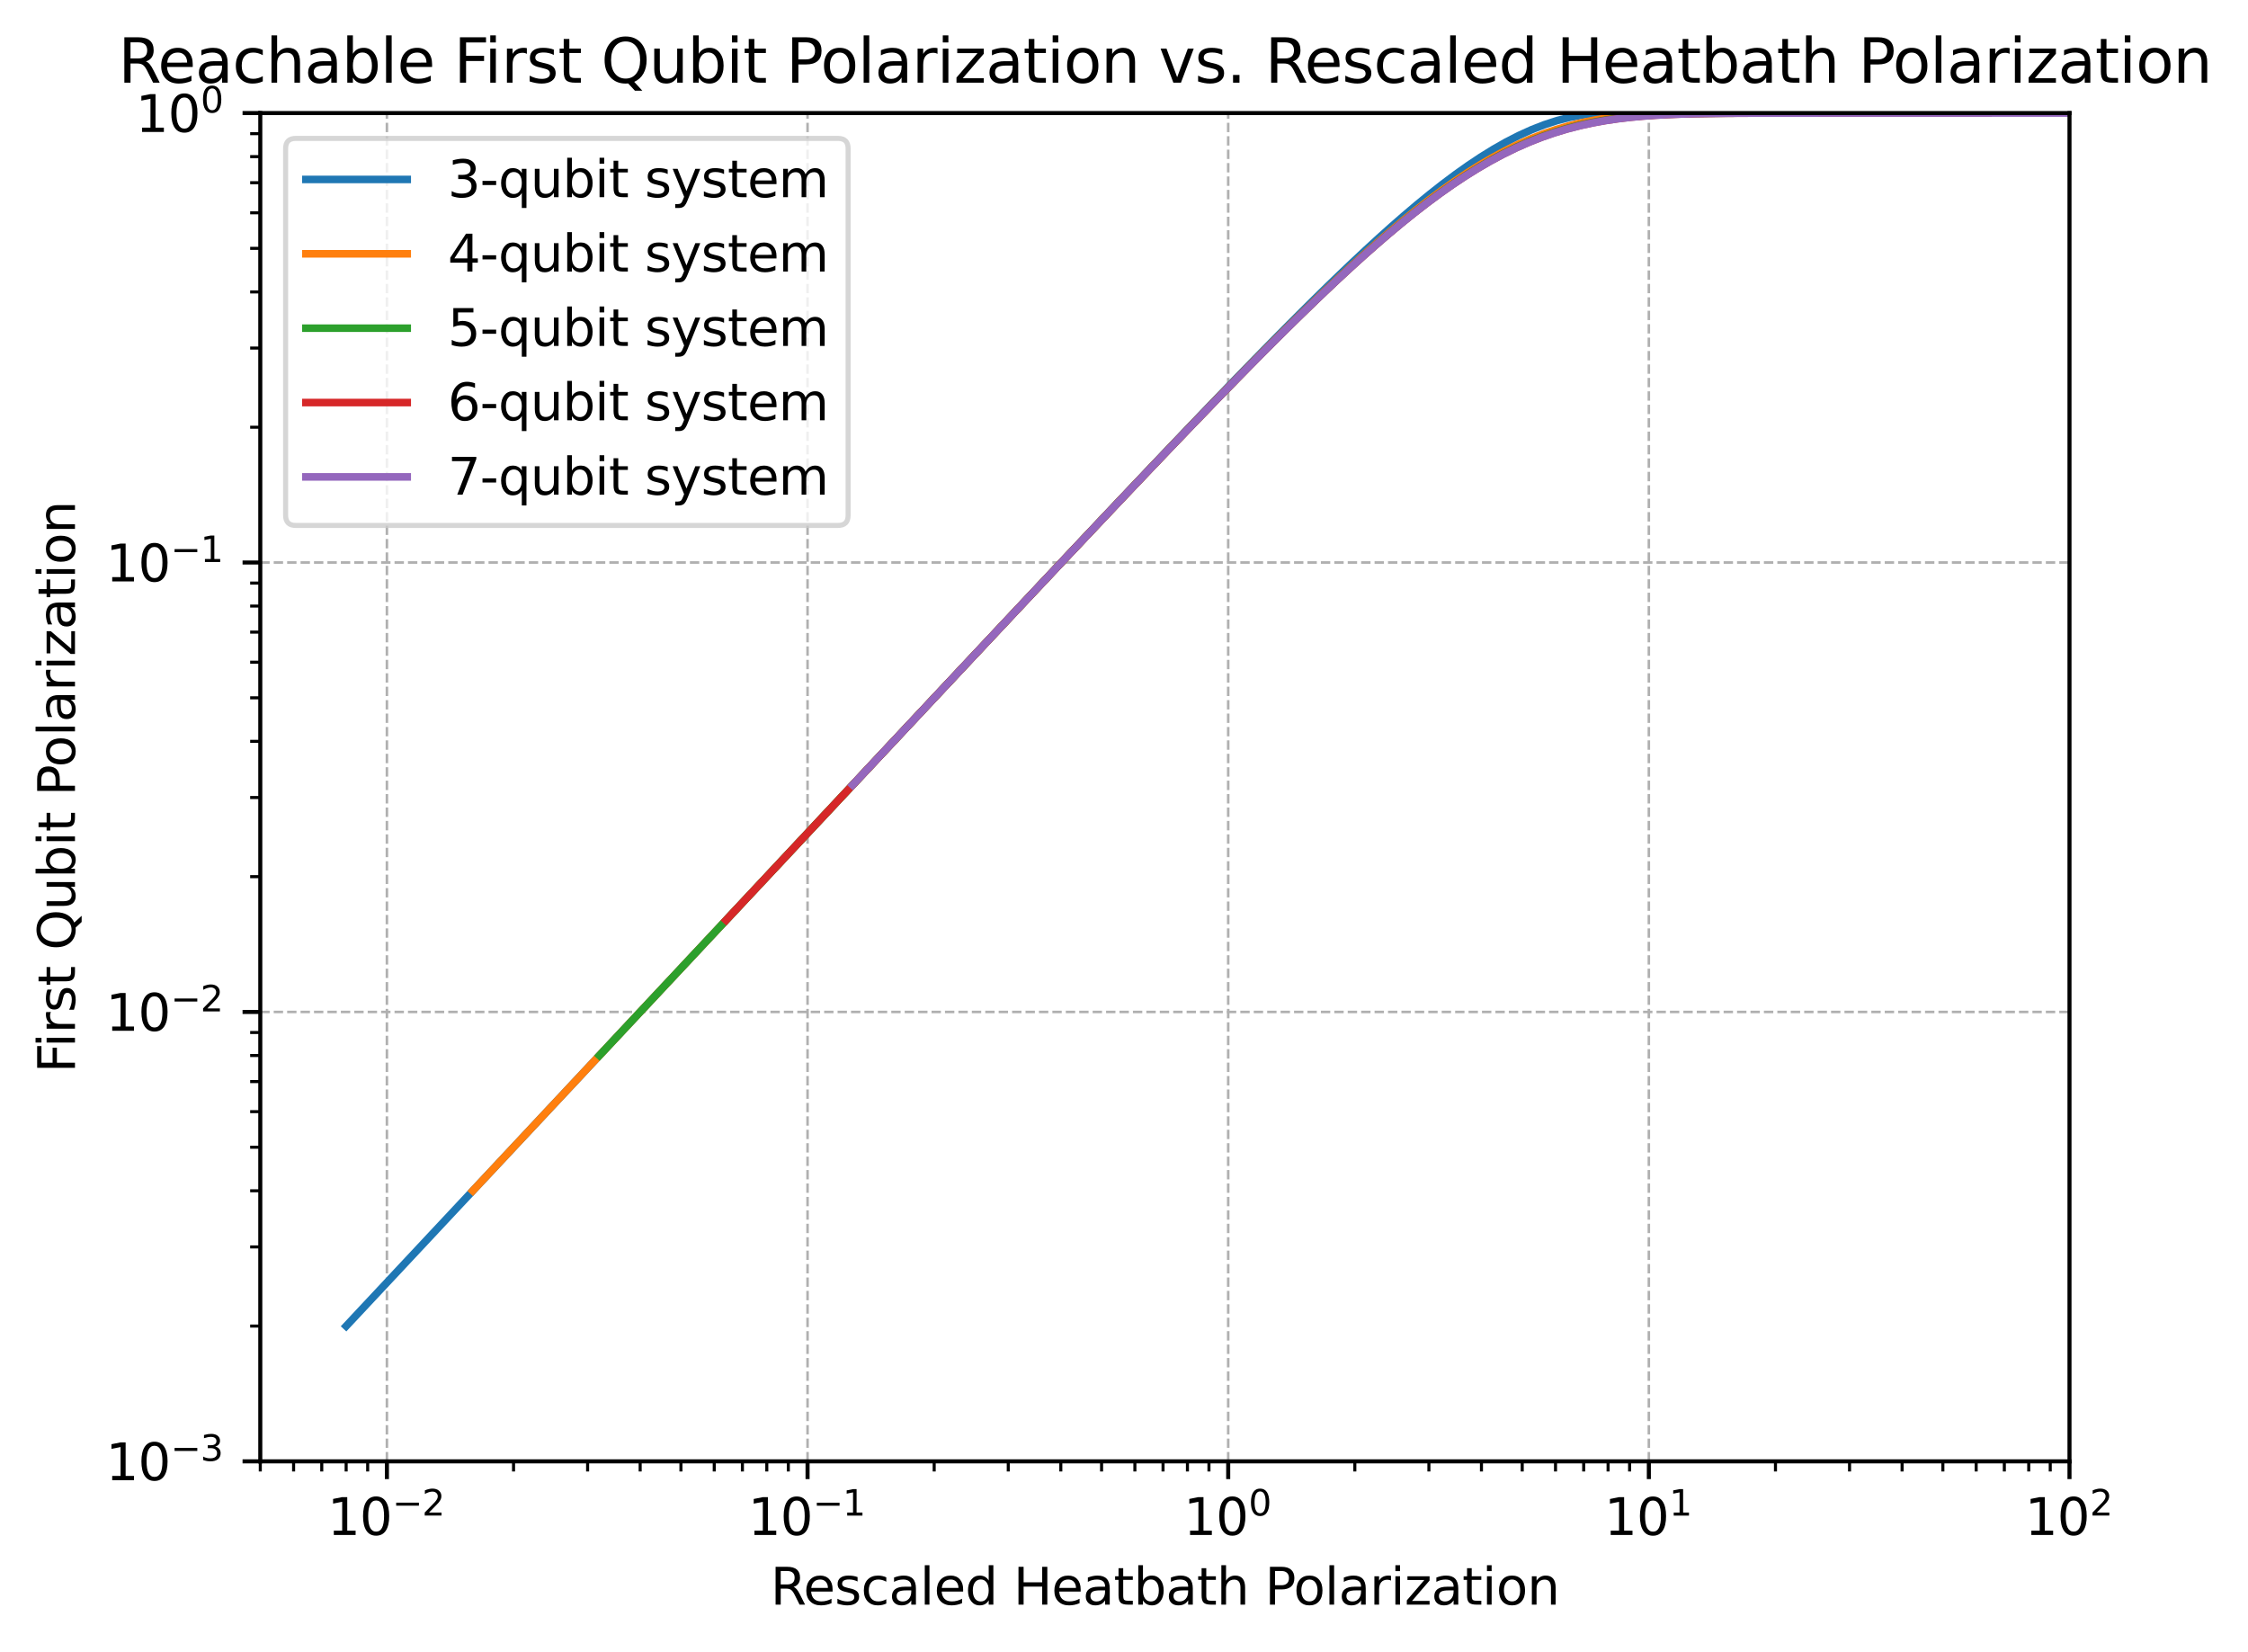 <?xml version="1.0" encoding="utf-8" standalone="no"?>
<!DOCTYPE svg PUBLIC "-//W3C//DTD SVG 1.1//EN"
  "http://www.w3.org/Graphics/SVG/1.1/DTD/svg11.dtd">
<svg xmlns:xlink="http://www.w3.org/1999/xlink" width="443.734pt" height="325.986pt" viewBox="0 0 443.734 325.986" xmlns="http://www.w3.org/2000/svg" version="1.1">
 <defs>
  <style type="text/css">*{stroke-linejoin: round; stroke-linecap: butt}</style>
 </defs>
 <g id="figure_1">
  <g id="patch_1">
   <path d="M 0 325.986 
L 443.734 325.986 
L 443.734 0 
L 0 0 
z
" style="fill: #ffffff"/>
  </g>
  <g id="axes_1">
   <g id="patch_2">
    <path d="M 51.378 288.43 
L 408.498 288.43 
L 408.498 22.318 
L 51.378 22.318 
z
" style="fill: #ffffff"/>
   </g>
   <g id="matplotlib.axis_1">
    <g id="xtick_1">
     <g id="line2d_1">
      <path d="M 76.373 288.43 
L 76.373 22.318 
" clip-path="url(#p4e67d46490)" style="fill: none; stroke-dasharray: 1.85,0.8; stroke-dashoffset: 0; stroke: #b0b0b0; stroke-width: 0.5"/>
     </g>
     <g id="line2d_2">
      <defs>
       <path id="maf08bbf012" d="M 0 0 
L 0 3.5 
" style="stroke: #000000; stroke-width: 0.8"/>
      </defs>
      <g>
       <use xlink:href="#maf08bbf012" x="76.373" y="288.43" style="stroke: #000000; stroke-width: 0.8"/>
      </g>
     </g>
     <g id="text_1">
      <!-- $\mathdefault{10^{-2}}$ -->
      <g transform="translate(64.623 303.029) scale(0.1 -0.1)">
       <defs>
        <path id="DejaVuSans-31" d="M 794 531 
L 1825 531 
L 1825 4091 
L 703 3866 
L 703 4441 
L 1819 4666 
L 2450 4666 
L 2450 531 
L 3481 531 
L 3481 0 
L 794 0 
L 794 531 
z
" transform="scale(0.016)"/>
        <path id="DejaVuSans-30" d="M 2034 4250 
Q 1547 4250 1301 3770 
Q 1056 3291 1056 2328 
Q 1056 1369 1301 889 
Q 1547 409 2034 409 
Q 2525 409 2770 889 
Q 3016 1369 3016 2328 
Q 3016 3291 2770 3770 
Q 2525 4250 2034 4250 
z
M 2034 4750 
Q 2819 4750 3233 4129 
Q 3647 3509 3647 2328 
Q 3647 1150 3233 529 
Q 2819 -91 2034 -91 
Q 1250 -91 836 529 
Q 422 1150 422 2328 
Q 422 3509 836 4129 
Q 1250 4750 2034 4750 
z
" transform="scale(0.016)"/>
        <path id="DejaVuSans-2212" d="M 678 2272 
L 4684 2272 
L 4684 1741 
L 678 1741 
L 678 2272 
z
" transform="scale(0.016)"/>
        <path id="DejaVuSans-32" d="M 1228 531 
L 3431 531 
L 3431 0 
L 469 0 
L 469 531 
Q 828 903 1448 1529 
Q 2069 2156 2228 2338 
Q 2531 2678 2651 2914 
Q 2772 3150 2772 3378 
Q 2772 3750 2511 3984 
Q 2250 4219 1831 4219 
Q 1534 4219 1204 4116 
Q 875 4013 500 3803 
L 500 4441 
Q 881 4594 1212 4672 
Q 1544 4750 1819 4750 
Q 2544 4750 2975 4387 
Q 3406 4025 3406 3419 
Q 3406 3131 3298 2873 
Q 3191 2616 2906 2266 
Q 2828 2175 2409 1742 
Q 1991 1309 1228 531 
z
" transform="scale(0.016)"/>
       </defs>
       <use xlink:href="#DejaVuSans-31" transform="translate(0 0.766)"/>
       <use xlink:href="#DejaVuSans-30" transform="translate(63.623 0.766)"/>
       <use xlink:href="#DejaVuSans-2212" transform="translate(128.203 39.047) scale(0.7)"/>
       <use xlink:href="#DejaVuSans-32" transform="translate(186.855 39.047) scale(0.7)"/>
      </g>
     </g>
    </g>
    <g id="xtick_2">
     <g id="line2d_3">
      <path d="M 159.404 288.43 
L 159.404 22.318 
" clip-path="url(#p4e67d46490)" style="fill: none; stroke-dasharray: 1.85,0.8; stroke-dashoffset: 0; stroke: #b0b0b0; stroke-width: 0.5"/>
     </g>
     <g id="line2d_4">
      <g>
       <use xlink:href="#maf08bbf012" x="159.404" y="288.43" style="stroke: #000000; stroke-width: 0.8"/>
      </g>
     </g>
     <g id="text_2">
      <!-- $\mathdefault{10^{-1}}$ -->
      <g transform="translate(147.654 303.029) scale(0.1 -0.1)">
       <use xlink:href="#DejaVuSans-31" transform="translate(0 0.684)"/>
       <use xlink:href="#DejaVuSans-30" transform="translate(63.623 0.684)"/>
       <use xlink:href="#DejaVuSans-2212" transform="translate(128.203 38.966) scale(0.7)"/>
       <use xlink:href="#DejaVuSans-31" transform="translate(186.855 38.966) scale(0.7)"/>
      </g>
     </g>
    </g>
    <g id="xtick_3">
     <g id="line2d_5">
      <path d="M 242.436 288.43 
L 242.436 22.318 
" clip-path="url(#p4e67d46490)" style="fill: none; stroke-dasharray: 1.85,0.8; stroke-dashoffset: 0; stroke: #b0b0b0; stroke-width: 0.5"/>
     </g>
     <g id="line2d_6">
      <g>
       <use xlink:href="#maf08bbf012" x="242.436" y="288.43" style="stroke: #000000; stroke-width: 0.8"/>
      </g>
     </g>
     <g id="text_3">
      <!-- $\mathdefault{10^{0}}$ -->
      <g transform="translate(233.636 303.029) scale(0.1 -0.1)">
       <use xlink:href="#DejaVuSans-31" transform="translate(0 0.766)"/>
       <use xlink:href="#DejaVuSans-30" transform="translate(63.623 0.766)"/>
       <use xlink:href="#DejaVuSans-30" transform="translate(128.203 39.047) scale(0.7)"/>
      </g>
     </g>
    </g>
    <g id="xtick_4">
     <g id="line2d_7">
      <path d="M 325.467 288.43 
L 325.467 22.318 
" clip-path="url(#p4e67d46490)" style="fill: none; stroke-dasharray: 1.85,0.8; stroke-dashoffset: 0; stroke: #b0b0b0; stroke-width: 0.5"/>
     </g>
     <g id="line2d_8">
      <g>
       <use xlink:href="#maf08bbf012" x="325.467" y="288.43" style="stroke: #000000; stroke-width: 0.8"/>
      </g>
     </g>
     <g id="text_4">
      <!-- $\mathdefault{10^{1}}$ -->
      <g transform="translate(316.667 303.029) scale(0.1 -0.1)">
       <use xlink:href="#DejaVuSans-31" transform="translate(0 0.684)"/>
       <use xlink:href="#DejaVuSans-30" transform="translate(63.623 0.684)"/>
       <use xlink:href="#DejaVuSans-31" transform="translate(128.203 38.966) scale(0.7)"/>
      </g>
     </g>
    </g>
    <g id="xtick_5">
     <g id="line2d_9">
      <path d="M 408.498 288.43 
L 408.498 22.318 
" clip-path="url(#p4e67d46490)" style="fill: none; stroke-dasharray: 1.85,0.8; stroke-dashoffset: 0; stroke: #b0b0b0; stroke-width: 0.5"/>
     </g>
     <g id="line2d_10">
      <g>
       <use xlink:href="#maf08bbf012" x="408.498" y="288.43" style="stroke: #000000; stroke-width: 0.8"/>
      </g>
     </g>
     <g id="text_5">
      <!-- $\mathdefault{10^{2}}$ -->
      <g transform="translate(399.698 303.029) scale(0.1 -0.1)">
       <use xlink:href="#DejaVuSans-31" transform="translate(0 0.766)"/>
       <use xlink:href="#DejaVuSans-30" transform="translate(63.623 0.766)"/>
       <use xlink:href="#DejaVuSans-32" transform="translate(128.203 39.047) scale(0.7)"/>
      </g>
     </g>
    </g>
    <g id="xtick_6">
     <g id="line2d_11">
      <defs>
       <path id="m5a04851510" d="M 0 0 
L 0 2 
" style="stroke: #000000; stroke-width: 0.6"/>
      </defs>
      <g>
       <use xlink:href="#m5a04851510" x="51.378" y="288.43" style="stroke: #000000; stroke-width: 0.6"/>
      </g>
     </g>
    </g>
    <g id="xtick_7">
     <g id="line2d_12">
      <g>
       <use xlink:href="#m5a04851510" x="57.953" y="288.43" style="stroke: #000000; stroke-width: 0.6"/>
      </g>
     </g>
    </g>
    <g id="xtick_8">
     <g id="line2d_13">
      <g>
       <use xlink:href="#m5a04851510" x="63.511" y="288.43" style="stroke: #000000; stroke-width: 0.6"/>
      </g>
     </g>
    </g>
    <g id="xtick_9">
     <g id="line2d_14">
      <g>
       <use xlink:href="#m5a04851510" x="68.326" y="288.43" style="stroke: #000000; stroke-width: 0.6"/>
      </g>
     </g>
    </g>
    <g id="xtick_10">
     <g id="line2d_15">
      <g>
       <use xlink:href="#m5a04851510" x="72.574" y="288.43" style="stroke: #000000; stroke-width: 0.6"/>
      </g>
     </g>
    </g>
    <g id="xtick_11">
     <g id="line2d_16">
      <g>
       <use xlink:href="#m5a04851510" x="101.368" y="288.43" style="stroke: #000000; stroke-width: 0.6"/>
      </g>
     </g>
    </g>
    <g id="xtick_12">
     <g id="line2d_17">
      <g>
       <use xlink:href="#m5a04851510" x="115.989" y="288.43" style="stroke: #000000; stroke-width: 0.6"/>
      </g>
     </g>
    </g>
    <g id="xtick_13">
     <g id="line2d_18">
      <g>
       <use xlink:href="#m5a04851510" x="126.363" y="288.43" style="stroke: #000000; stroke-width: 0.6"/>
      </g>
     </g>
    </g>
    <g id="xtick_14">
     <g id="line2d_19">
      <g>
       <use xlink:href="#m5a04851510" x="134.409" y="288.43" style="stroke: #000000; stroke-width: 0.6"/>
      </g>
     </g>
    </g>
    <g id="xtick_15">
     <g id="line2d_20">
      <g>
       <use xlink:href="#m5a04851510" x="140.984" y="288.43" style="stroke: #000000; stroke-width: 0.6"/>
      </g>
     </g>
    </g>
    <g id="xtick_16">
     <g id="line2d_21">
      <g>
       <use xlink:href="#m5a04851510" x="146.543" y="288.43" style="stroke: #000000; stroke-width: 0.6"/>
      </g>
     </g>
    </g>
    <g id="xtick_17">
     <g id="line2d_22">
      <g>
       <use xlink:href="#m5a04851510" x="151.358" y="288.43" style="stroke: #000000; stroke-width: 0.6"/>
      </g>
     </g>
    </g>
    <g id="xtick_18">
     <g id="line2d_23">
      <g>
       <use xlink:href="#m5a04851510" x="155.605" y="288.43" style="stroke: #000000; stroke-width: 0.6"/>
      </g>
     </g>
    </g>
    <g id="xtick_19">
     <g id="line2d_24">
      <g>
       <use xlink:href="#m5a04851510" x="184.399" y="288.43" style="stroke: #000000; stroke-width: 0.6"/>
      </g>
     </g>
    </g>
    <g id="xtick_20">
     <g id="line2d_25">
      <g>
       <use xlink:href="#m5a04851510" x="199.02" y="288.43" style="stroke: #000000; stroke-width: 0.6"/>
      </g>
     </g>
    </g>
    <g id="xtick_21">
     <g id="line2d_26">
      <g>
       <use xlink:href="#m5a04851510" x="209.394" y="288.43" style="stroke: #000000; stroke-width: 0.6"/>
      </g>
     </g>
    </g>
    <g id="xtick_22">
     <g id="line2d_27">
      <g>
       <use xlink:href="#m5a04851510" x="217.441" y="288.43" style="stroke: #000000; stroke-width: 0.6"/>
      </g>
     </g>
    </g>
    <g id="xtick_23">
     <g id="line2d_28">
      <g>
       <use xlink:href="#m5a04851510" x="224.015" y="288.43" style="stroke: #000000; stroke-width: 0.6"/>
      </g>
     </g>
    </g>
    <g id="xtick_24">
     <g id="line2d_29">
      <g>
       <use xlink:href="#m5a04851510" x="229.574" y="288.43" style="stroke: #000000; stroke-width: 0.6"/>
      </g>
     </g>
    </g>
    <g id="xtick_25">
     <g id="line2d_30">
      <g>
       <use xlink:href="#m5a04851510" x="234.389" y="288.43" style="stroke: #000000; stroke-width: 0.6"/>
      </g>
     </g>
    </g>
    <g id="xtick_26">
     <g id="line2d_31">
      <g>
       <use xlink:href="#m5a04851510" x="238.636" y="288.43" style="stroke: #000000; stroke-width: 0.6"/>
      </g>
     </g>
    </g>
    <g id="xtick_27">
     <g id="line2d_32">
      <g>
       <use xlink:href="#m5a04851510" x="267.43" y="288.43" style="stroke: #000000; stroke-width: 0.6"/>
      </g>
     </g>
    </g>
    <g id="xtick_28">
     <g id="line2d_33">
      <g>
       <use xlink:href="#m5a04851510" x="282.052" y="288.43" style="stroke: #000000; stroke-width: 0.6"/>
      </g>
     </g>
    </g>
    <g id="xtick_29">
     <g id="line2d_34">
      <g>
       <use xlink:href="#m5a04851510" x="292.425" y="288.43" style="stroke: #000000; stroke-width: 0.6"/>
      </g>
     </g>
    </g>
    <g id="xtick_30">
     <g id="line2d_35">
      <g>
       <use xlink:href="#m5a04851510" x="300.472" y="288.43" style="stroke: #000000; stroke-width: 0.6"/>
      </g>
     </g>
    </g>
    <g id="xtick_31">
     <g id="line2d_36">
      <g>
       <use xlink:href="#m5a04851510" x="307.046" y="288.43" style="stroke: #000000; stroke-width: 0.6"/>
      </g>
     </g>
    </g>
    <g id="xtick_32">
     <g id="line2d_37">
      <g>
       <use xlink:href="#m5a04851510" x="312.605" y="288.43" style="stroke: #000000; stroke-width: 0.6"/>
      </g>
     </g>
    </g>
    <g id="xtick_33">
     <g id="line2d_38">
      <g>
       <use xlink:href="#m5a04851510" x="317.42" y="288.43" style="stroke: #000000; stroke-width: 0.6"/>
      </g>
     </g>
    </g>
    <g id="xtick_34">
     <g id="line2d_39">
      <g>
       <use xlink:href="#m5a04851510" x="321.668" y="288.43" style="stroke: #000000; stroke-width: 0.6"/>
      </g>
     </g>
    </g>
    <g id="xtick_35">
     <g id="line2d_40">
      <g>
       <use xlink:href="#m5a04851510" x="350.462" y="288.43" style="stroke: #000000; stroke-width: 0.6"/>
      </g>
     </g>
    </g>
    <g id="xtick_36">
     <g id="line2d_41">
      <g>
       <use xlink:href="#m5a04851510" x="365.083" y="288.43" style="stroke: #000000; stroke-width: 0.6"/>
      </g>
     </g>
    </g>
    <g id="xtick_37">
     <g id="line2d_42">
      <g>
       <use xlink:href="#m5a04851510" x="375.457" y="288.43" style="stroke: #000000; stroke-width: 0.6"/>
      </g>
     </g>
    </g>
    <g id="xtick_38">
     <g id="line2d_43">
      <g>
       <use xlink:href="#m5a04851510" x="383.503" y="288.43" style="stroke: #000000; stroke-width: 0.6"/>
      </g>
     </g>
    </g>
    <g id="xtick_39">
     <g id="line2d_44">
      <g>
       <use xlink:href="#m5a04851510" x="390.078" y="288.43" style="stroke: #000000; stroke-width: 0.6"/>
      </g>
     </g>
    </g>
    <g id="xtick_40">
     <g id="line2d_45">
      <g>
       <use xlink:href="#m5a04851510" x="395.636" y="288.43" style="stroke: #000000; stroke-width: 0.6"/>
      </g>
     </g>
    </g>
    <g id="xtick_41">
     <g id="line2d_46">
      <g>
       <use xlink:href="#m5a04851510" x="400.452" y="288.43" style="stroke: #000000; stroke-width: 0.6"/>
      </g>
     </g>
    </g>
    <g id="xtick_42">
     <g id="line2d_47">
      <g>
       <use xlink:href="#m5a04851510" x="404.699" y="288.43" style="stroke: #000000; stroke-width: 0.6"/>
      </g>
     </g>
    </g>
    <g id="text_6">
     <!-- Rescaled Heatbath Polarization -->
     <g transform="translate(152.092 316.707) scale(0.1 -0.1)">
      <defs>
       <path id="DejaVuSans-52" d="M 2841 2188 
Q 3044 2119 3236 1894 
Q 3428 1669 3622 1275 
L 4263 0 
L 3584 0 
L 2988 1197 
Q 2756 1666 2539 1819 
Q 2322 1972 1947 1972 
L 1259 1972 
L 1259 0 
L 628 0 
L 628 4666 
L 2053 4666 
Q 2853 4666 3247 4331 
Q 3641 3997 3641 3322 
Q 3641 2881 3436 2590 
Q 3231 2300 2841 2188 
z
M 1259 4147 
L 1259 2491 
L 2053 2491 
Q 2509 2491 2742 2702 
Q 2975 2913 2975 3322 
Q 2975 3731 2742 3939 
Q 2509 4147 2053 4147 
L 1259 4147 
z
" transform="scale(0.016)"/>
       <path id="DejaVuSans-65" d="M 3597 1894 
L 3597 1613 
L 953 1613 
Q 991 1019 1311 708 
Q 1631 397 2203 397 
Q 2534 397 2845 478 
Q 3156 559 3463 722 
L 3463 178 
Q 3153 47 2828 -22 
Q 2503 -91 2169 -91 
Q 1331 -91 842 396 
Q 353 884 353 1716 
Q 353 2575 817 3079 
Q 1281 3584 2069 3584 
Q 2775 3584 3186 3129 
Q 3597 2675 3597 1894 
z
M 3022 2063 
Q 3016 2534 2758 2815 
Q 2500 3097 2075 3097 
Q 1594 3097 1305 2825 
Q 1016 2553 972 2059 
L 3022 2063 
z
" transform="scale(0.016)"/>
       <path id="DejaVuSans-73" d="M 2834 3397 
L 2834 2853 
Q 2591 2978 2328 3040 
Q 2066 3103 1784 3103 
Q 1356 3103 1142 2972 
Q 928 2841 928 2578 
Q 928 2378 1081 2264 
Q 1234 2150 1697 2047 
L 1894 2003 
Q 2506 1872 2764 1633 
Q 3022 1394 3022 966 
Q 3022 478 2636 193 
Q 2250 -91 1575 -91 
Q 1294 -91 989 -36 
Q 684 19 347 128 
L 347 722 
Q 666 556 975 473 
Q 1284 391 1588 391 
Q 1994 391 2212 530 
Q 2431 669 2431 922 
Q 2431 1156 2273 1281 
Q 2116 1406 1581 1522 
L 1381 1569 
Q 847 1681 609 1914 
Q 372 2147 372 2553 
Q 372 3047 722 3315 
Q 1072 3584 1716 3584 
Q 2034 3584 2315 3537 
Q 2597 3491 2834 3397 
z
" transform="scale(0.016)"/>
       <path id="DejaVuSans-63" d="M 3122 3366 
L 3122 2828 
Q 2878 2963 2633 3030 
Q 2388 3097 2138 3097 
Q 1578 3097 1268 2742 
Q 959 2388 959 1747 
Q 959 1106 1268 751 
Q 1578 397 2138 397 
Q 2388 397 2633 464 
Q 2878 531 3122 666 
L 3122 134 
Q 2881 22 2623 -34 
Q 2366 -91 2075 -91 
Q 1284 -91 818 406 
Q 353 903 353 1747 
Q 353 2603 823 3093 
Q 1294 3584 2113 3584 
Q 2378 3584 2631 3529 
Q 2884 3475 3122 3366 
z
" transform="scale(0.016)"/>
       <path id="DejaVuSans-61" d="M 2194 1759 
Q 1497 1759 1228 1600 
Q 959 1441 959 1056 
Q 959 750 1161 570 
Q 1363 391 1709 391 
Q 2188 391 2477 730 
Q 2766 1069 2766 1631 
L 2766 1759 
L 2194 1759 
z
M 3341 1997 
L 3341 0 
L 2766 0 
L 2766 531 
Q 2569 213 2275 61 
Q 1981 -91 1556 -91 
Q 1019 -91 701 211 
Q 384 513 384 1019 
Q 384 1609 779 1909 
Q 1175 2209 1959 2209 
L 2766 2209 
L 2766 2266 
Q 2766 2663 2505 2880 
Q 2244 3097 1772 3097 
Q 1472 3097 1187 3025 
Q 903 2953 641 2809 
L 641 3341 
Q 956 3463 1253 3523 
Q 1550 3584 1831 3584 
Q 2591 3584 2966 3190 
Q 3341 2797 3341 1997 
z
" transform="scale(0.016)"/>
       <path id="DejaVuSans-6c" d="M 603 4863 
L 1178 4863 
L 1178 0 
L 603 0 
L 603 4863 
z
" transform="scale(0.016)"/>
       <path id="DejaVuSans-64" d="M 2906 2969 
L 2906 4863 
L 3481 4863 
L 3481 0 
L 2906 0 
L 2906 525 
Q 2725 213 2448 61 
Q 2172 -91 1784 -91 
Q 1150 -91 751 415 
Q 353 922 353 1747 
Q 353 2572 751 3078 
Q 1150 3584 1784 3584 
Q 2172 3584 2448 3432 
Q 2725 3281 2906 2969 
z
M 947 1747 
Q 947 1113 1208 752 
Q 1469 391 1925 391 
Q 2381 391 2643 752 
Q 2906 1113 2906 1747 
Q 2906 2381 2643 2742 
Q 2381 3103 1925 3103 
Q 1469 3103 1208 2742 
Q 947 2381 947 1747 
z
" transform="scale(0.016)"/>
       <path id="DejaVuSans-20" transform="scale(0.016)"/>
       <path id="DejaVuSans-48" d="M 628 4666 
L 1259 4666 
L 1259 2753 
L 3553 2753 
L 3553 4666 
L 4184 4666 
L 4184 0 
L 3553 0 
L 3553 2222 
L 1259 2222 
L 1259 0 
L 628 0 
L 628 4666 
z
" transform="scale(0.016)"/>
       <path id="DejaVuSans-74" d="M 1172 4494 
L 1172 3500 
L 2356 3500 
L 2356 3053 
L 1172 3053 
L 1172 1153 
Q 1172 725 1289 603 
Q 1406 481 1766 481 
L 2356 481 
L 2356 0 
L 1766 0 
Q 1100 0 847 248 
Q 594 497 594 1153 
L 594 3053 
L 172 3053 
L 172 3500 
L 594 3500 
L 594 4494 
L 1172 4494 
z
" transform="scale(0.016)"/>
       <path id="DejaVuSans-62" d="M 3116 1747 
Q 3116 2381 2855 2742 
Q 2594 3103 2138 3103 
Q 1681 3103 1420 2742 
Q 1159 2381 1159 1747 
Q 1159 1113 1420 752 
Q 1681 391 2138 391 
Q 2594 391 2855 752 
Q 3116 1113 3116 1747 
z
M 1159 2969 
Q 1341 3281 1617 3432 
Q 1894 3584 2278 3584 
Q 2916 3584 3314 3078 
Q 3713 2572 3713 1747 
Q 3713 922 3314 415 
Q 2916 -91 2278 -91 
Q 1894 -91 1617 61 
Q 1341 213 1159 525 
L 1159 0 
L 581 0 
L 581 4863 
L 1159 4863 
L 1159 2969 
z
" transform="scale(0.016)"/>
       <path id="DejaVuSans-68" d="M 3513 2113 
L 3513 0 
L 2938 0 
L 2938 2094 
Q 2938 2591 2744 2837 
Q 2550 3084 2163 3084 
Q 1697 3084 1428 2787 
Q 1159 2491 1159 1978 
L 1159 0 
L 581 0 
L 581 4863 
L 1159 4863 
L 1159 2956 
Q 1366 3272 1645 3428 
Q 1925 3584 2291 3584 
Q 2894 3584 3203 3211 
Q 3513 2838 3513 2113 
z
" transform="scale(0.016)"/>
       <path id="DejaVuSans-50" d="M 1259 4147 
L 1259 2394 
L 2053 2394 
Q 2494 2394 2734 2622 
Q 2975 2850 2975 3272 
Q 2975 3691 2734 3919 
Q 2494 4147 2053 4147 
L 1259 4147 
z
M 628 4666 
L 2053 4666 
Q 2838 4666 3239 4311 
Q 3641 3956 3641 3272 
Q 3641 2581 3239 2228 
Q 2838 1875 2053 1875 
L 1259 1875 
L 1259 0 
L 628 0 
L 628 4666 
z
" transform="scale(0.016)"/>
       <path id="DejaVuSans-6f" d="M 1959 3097 
Q 1497 3097 1228 2736 
Q 959 2375 959 1747 
Q 959 1119 1226 758 
Q 1494 397 1959 397 
Q 2419 397 2687 759 
Q 2956 1122 2956 1747 
Q 2956 2369 2687 2733 
Q 2419 3097 1959 3097 
z
M 1959 3584 
Q 2709 3584 3137 3096 
Q 3566 2609 3566 1747 
Q 3566 888 3137 398 
Q 2709 -91 1959 -91 
Q 1206 -91 779 398 
Q 353 888 353 1747 
Q 353 2609 779 3096 
Q 1206 3584 1959 3584 
z
" transform="scale(0.016)"/>
       <path id="DejaVuSans-72" d="M 2631 2963 
Q 2534 3019 2420 3045 
Q 2306 3072 2169 3072 
Q 1681 3072 1420 2755 
Q 1159 2438 1159 1844 
L 1159 0 
L 581 0 
L 581 3500 
L 1159 3500 
L 1159 2956 
Q 1341 3275 1631 3429 
Q 1922 3584 2338 3584 
Q 2397 3584 2469 3576 
Q 2541 3569 2628 3553 
L 2631 2963 
z
" transform="scale(0.016)"/>
       <path id="DejaVuSans-69" d="M 603 3500 
L 1178 3500 
L 1178 0 
L 603 0 
L 603 3500 
z
M 603 4863 
L 1178 4863 
L 1178 4134 
L 603 4134 
L 603 4863 
z
" transform="scale(0.016)"/>
       <path id="DejaVuSans-7a" d="M 353 3500 
L 3084 3500 
L 3084 2975 
L 922 459 
L 3084 459 
L 3084 0 
L 275 0 
L 275 525 
L 2438 3041 
L 353 3041 
L 353 3500 
z
" transform="scale(0.016)"/>
       <path id="DejaVuSans-6e" d="M 3513 2113 
L 3513 0 
L 2938 0 
L 2938 2094 
Q 2938 2591 2744 2837 
Q 2550 3084 2163 3084 
Q 1697 3084 1428 2787 
Q 1159 2491 1159 1978 
L 1159 0 
L 581 0 
L 581 3500 
L 1159 3500 
L 1159 2956 
Q 1366 3272 1645 3428 
Q 1925 3584 2291 3584 
Q 2894 3584 3203 3211 
Q 3513 2838 3513 2113 
z
" transform="scale(0.016)"/>
      </defs>
      <use xlink:href="#DejaVuSans-52"/>
      <use xlink:href="#DejaVuSans-65" x="64.982"/>
      <use xlink:href="#DejaVuSans-73" x="126.506"/>
      <use xlink:href="#DejaVuSans-63" x="178.605"/>
      <use xlink:href="#DejaVuSans-61" x="233.586"/>
      <use xlink:href="#DejaVuSans-6c" x="294.865"/>
      <use xlink:href="#DejaVuSans-65" x="322.648"/>
      <use xlink:href="#DejaVuSans-64" x="384.172"/>
      <use xlink:href="#DejaVuSans-20" x="447.648"/>
      <use xlink:href="#DejaVuSans-48" x="479.436"/>
      <use xlink:href="#DejaVuSans-65" x="554.631"/>
      <use xlink:href="#DejaVuSans-61" x="616.154"/>
      <use xlink:href="#DejaVuSans-74" x="677.434"/>
      <use xlink:href="#DejaVuSans-62" x="716.643"/>
      <use xlink:href="#DejaVuSans-61" x="780.119"/>
      <use xlink:href="#DejaVuSans-74" x="841.398"/>
      <use xlink:href="#DejaVuSans-68" x="880.607"/>
      <use xlink:href="#DejaVuSans-20" x="943.986"/>
      <use xlink:href="#DejaVuSans-50" x="975.773"/>
      <use xlink:href="#DejaVuSans-6f" x="1032.451"/>
      <use xlink:href="#DejaVuSans-6c" x="1093.633"/>
      <use xlink:href="#DejaVuSans-61" x="1121.416"/>
      <use xlink:href="#DejaVuSans-72" x="1182.695"/>
      <use xlink:href="#DejaVuSans-69" x="1223.809"/>
      <use xlink:href="#DejaVuSans-7a" x="1251.592"/>
      <use xlink:href="#DejaVuSans-61" x="1304.082"/>
      <use xlink:href="#DejaVuSans-74" x="1365.361"/>
      <use xlink:href="#DejaVuSans-69" x="1404.57"/>
      <use xlink:href="#DejaVuSans-6f" x="1432.354"/>
      <use xlink:href="#DejaVuSans-6e" x="1493.535"/>
     </g>
    </g>
   </g>
   <g id="matplotlib.axis_2">
    <g id="ytick_1">
     <g id="line2d_48">
      <path d="M 51.378 288.43 
L 408.498 288.43 
" clip-path="url(#p4e67d46490)" style="fill: none; stroke-dasharray: 1.85,0.8; stroke-dashoffset: 0; stroke: #b0b0b0; stroke-width: 0.5"/>
     </g>
     <g id="line2d_49">
      <defs>
       <path id="mab1fa133d8" d="M 0 0 
L -3.5 0 
" style="stroke: #000000; stroke-width: 0.8"/>
      </defs>
      <g>
       <use xlink:href="#mab1fa133d8" x="51.378" y="288.43" style="stroke: #000000; stroke-width: 0.8"/>
      </g>
     </g>
     <g id="text_7">
      <!-- $\mathdefault{10^{-3}}$ -->
      <g transform="translate(20.878 292.229) scale(0.1 -0.1)">
       <defs>
        <path id="DejaVuSans-33" d="M 2597 2516 
Q 3050 2419 3304 2112 
Q 3559 1806 3559 1356 
Q 3559 666 3084 287 
Q 2609 -91 1734 -91 
Q 1441 -91 1130 -33 
Q 819 25 488 141 
L 488 750 
Q 750 597 1062 519 
Q 1375 441 1716 441 
Q 2309 441 2620 675 
Q 2931 909 2931 1356 
Q 2931 1769 2642 2001 
Q 2353 2234 1838 2234 
L 1294 2234 
L 1294 2753 
L 1863 2753 
Q 2328 2753 2575 2939 
Q 2822 3125 2822 3475 
Q 2822 3834 2567 4026 
Q 2313 4219 1838 4219 
Q 1578 4219 1281 4162 
Q 984 4106 628 3988 
L 628 4550 
Q 988 4650 1302 4700 
Q 1616 4750 1894 4750 
Q 2613 4750 3031 4423 
Q 3450 4097 3450 3541 
Q 3450 3153 3228 2886 
Q 3006 2619 2597 2516 
z
" transform="scale(0.016)"/>
       </defs>
       <use xlink:href="#DejaVuSans-31" transform="translate(0 0.766)"/>
       <use xlink:href="#DejaVuSans-30" transform="translate(63.623 0.766)"/>
       <use xlink:href="#DejaVuSans-2212" transform="translate(128.203 39.047) scale(0.7)"/>
       <use xlink:href="#DejaVuSans-33" transform="translate(186.855 39.047) scale(0.7)"/>
      </g>
     </g>
    </g>
    <g id="ytick_2">
     <g id="line2d_50">
      <path d="M 51.378 199.726 
L 408.498 199.726 
" clip-path="url(#p4e67d46490)" style="fill: none; stroke-dasharray: 1.85,0.8; stroke-dashoffset: 0; stroke: #b0b0b0; stroke-width: 0.5"/>
     </g>
     <g id="line2d_51">
      <g>
       <use xlink:href="#mab1fa133d8" x="51.378" y="199.726" style="stroke: #000000; stroke-width: 0.8"/>
      </g>
     </g>
     <g id="text_8">
      <!-- $\mathdefault{10^{-2}}$ -->
      <g transform="translate(20.878 203.525) scale(0.1 -0.1)">
       <use xlink:href="#DejaVuSans-31" transform="translate(0 0.766)"/>
       <use xlink:href="#DejaVuSans-30" transform="translate(63.623 0.766)"/>
       <use xlink:href="#DejaVuSans-2212" transform="translate(128.203 39.047) scale(0.7)"/>
       <use xlink:href="#DejaVuSans-32" transform="translate(186.855 39.047) scale(0.7)"/>
      </g>
     </g>
    </g>
    <g id="ytick_3">
     <g id="line2d_52">
      <path d="M 51.378 111.022 
L 408.498 111.022 
" clip-path="url(#p4e67d46490)" style="fill: none; stroke-dasharray: 1.85,0.8; stroke-dashoffset: 0; stroke: #b0b0b0; stroke-width: 0.5"/>
     </g>
     <g id="line2d_53">
      <g>
       <use xlink:href="#mab1fa133d8" x="51.378" y="111.022" style="stroke: #000000; stroke-width: 0.8"/>
      </g>
     </g>
     <g id="text_9">
      <!-- $\mathdefault{10^{-1}}$ -->
      <g transform="translate(20.878 114.821) scale(0.1 -0.1)">
       <use xlink:href="#DejaVuSans-31" transform="translate(0 0.684)"/>
       <use xlink:href="#DejaVuSans-30" transform="translate(63.623 0.684)"/>
       <use xlink:href="#DejaVuSans-2212" transform="translate(128.203 38.966) scale(0.7)"/>
       <use xlink:href="#DejaVuSans-31" transform="translate(186.855 38.966) scale(0.7)"/>
      </g>
     </g>
    </g>
    <g id="ytick_4">
     <g id="line2d_54">
      <path d="M 51.378 22.318 
L 408.498 22.318 
" clip-path="url(#p4e67d46490)" style="fill: none; stroke-dasharray: 1.85,0.8; stroke-dashoffset: 0; stroke: #b0b0b0; stroke-width: 0.5"/>
     </g>
     <g id="line2d_55">
      <g>
       <use xlink:href="#mab1fa133d8" x="51.378" y="22.318" style="stroke: #000000; stroke-width: 0.8"/>
      </g>
     </g>
     <g id="text_10">
      <!-- $\mathdefault{10^{0}}$ -->
      <g transform="translate(26.778 26.117) scale(0.1 -0.1)">
       <use xlink:href="#DejaVuSans-31" transform="translate(0 0.766)"/>
       <use xlink:href="#DejaVuSans-30" transform="translate(63.623 0.766)"/>
       <use xlink:href="#DejaVuSans-30" transform="translate(128.203 39.047) scale(0.7)"/>
      </g>
     </g>
    </g>
    <g id="ytick_5">
     <g id="line2d_56">
      <defs>
       <path id="m1a0b25ad38" d="M 0 0 
L -2 0 
" style="stroke: #000000; stroke-width: 0.6"/>
      </defs>
      <g>
       <use xlink:href="#m1a0b25ad38" x="51.378" y="261.728" style="stroke: #000000; stroke-width: 0.6"/>
      </g>
     </g>
    </g>
    <g id="ytick_6">
     <g id="line2d_57">
      <g>
       <use xlink:href="#m1a0b25ad38" x="51.378" y="246.108" style="stroke: #000000; stroke-width: 0.6"/>
      </g>
     </g>
    </g>
    <g id="ytick_7">
     <g id="line2d_58">
      <g>
       <use xlink:href="#m1a0b25ad38" x="51.378" y="235.025" style="stroke: #000000; stroke-width: 0.6"/>
      </g>
     </g>
    </g>
    <g id="ytick_8">
     <g id="line2d_59">
      <g>
       <use xlink:href="#m1a0b25ad38" x="51.378" y="226.429" style="stroke: #000000; stroke-width: 0.6"/>
      </g>
     </g>
    </g>
    <g id="ytick_9">
     <g id="line2d_60">
      <g>
       <use xlink:href="#m1a0b25ad38" x="51.378" y="219.405" style="stroke: #000000; stroke-width: 0.6"/>
      </g>
     </g>
    </g>
    <g id="ytick_10">
     <g id="line2d_61">
      <g>
       <use xlink:href="#m1a0b25ad38" x="51.378" y="213.467" style="stroke: #000000; stroke-width: 0.6"/>
      </g>
     </g>
    </g>
    <g id="ytick_11">
     <g id="line2d_62">
      <g>
       <use xlink:href="#m1a0b25ad38" x="51.378" y="208.322" style="stroke: #000000; stroke-width: 0.6"/>
      </g>
     </g>
    </g>
    <g id="ytick_12">
     <g id="line2d_63">
      <g>
       <use xlink:href="#m1a0b25ad38" x="51.378" y="203.785" style="stroke: #000000; stroke-width: 0.6"/>
      </g>
     </g>
    </g>
    <g id="ytick_13">
     <g id="line2d_64">
      <g>
       <use xlink:href="#m1a0b25ad38" x="51.378" y="173.024" style="stroke: #000000; stroke-width: 0.6"/>
      </g>
     </g>
    </g>
    <g id="ytick_14">
     <g id="line2d_65">
      <g>
       <use xlink:href="#m1a0b25ad38" x="51.378" y="157.404" style="stroke: #000000; stroke-width: 0.6"/>
      </g>
     </g>
    </g>
    <g id="ytick_15">
     <g id="line2d_66">
      <g>
       <use xlink:href="#m1a0b25ad38" x="51.378" y="146.321" style="stroke: #000000; stroke-width: 0.6"/>
      </g>
     </g>
    </g>
    <g id="ytick_16">
     <g id="line2d_67">
      <g>
       <use xlink:href="#m1a0b25ad38" x="51.378" y="137.725" style="stroke: #000000; stroke-width: 0.6"/>
      </g>
     </g>
    </g>
    <g id="ytick_17">
     <g id="line2d_68">
      <g>
       <use xlink:href="#m1a0b25ad38" x="51.378" y="130.701" style="stroke: #000000; stroke-width: 0.6"/>
      </g>
     </g>
    </g>
    <g id="ytick_18">
     <g id="line2d_69">
      <g>
       <use xlink:href="#m1a0b25ad38" x="51.378" y="124.763" style="stroke: #000000; stroke-width: 0.6"/>
      </g>
     </g>
    </g>
    <g id="ytick_19">
     <g id="line2d_70">
      <g>
       <use xlink:href="#m1a0b25ad38" x="51.378" y="119.618" style="stroke: #000000; stroke-width: 0.6"/>
      </g>
     </g>
    </g>
    <g id="ytick_20">
     <g id="line2d_71">
      <g>
       <use xlink:href="#m1a0b25ad38" x="51.378" y="115.081" style="stroke: #000000; stroke-width: 0.6"/>
      </g>
     </g>
    </g>
    <g id="ytick_21">
     <g id="line2d_72">
      <g>
       <use xlink:href="#m1a0b25ad38" x="51.378" y="84.32" style="stroke: #000000; stroke-width: 0.6"/>
      </g>
     </g>
    </g>
    <g id="ytick_22">
     <g id="line2d_73">
      <g>
       <use xlink:href="#m1a0b25ad38" x="51.378" y="68.7" style="stroke: #000000; stroke-width: 0.6"/>
      </g>
     </g>
    </g>
    <g id="ytick_23">
     <g id="line2d_74">
      <g>
       <use xlink:href="#m1a0b25ad38" x="51.378" y="57.617" style="stroke: #000000; stroke-width: 0.6"/>
      </g>
     </g>
    </g>
    <g id="ytick_24">
     <g id="line2d_75">
      <g>
       <use xlink:href="#m1a0b25ad38" x="51.378" y="49.021" style="stroke: #000000; stroke-width: 0.6"/>
      </g>
     </g>
    </g>
    <g id="ytick_25">
     <g id="line2d_76">
      <g>
       <use xlink:href="#m1a0b25ad38" x="51.378" y="41.997" style="stroke: #000000; stroke-width: 0.6"/>
      </g>
     </g>
    </g>
    <g id="ytick_26">
     <g id="line2d_77">
      <g>
       <use xlink:href="#m1a0b25ad38" x="51.378" y="36.059" style="stroke: #000000; stroke-width: 0.6"/>
      </g>
     </g>
    </g>
    <g id="ytick_27">
     <g id="line2d_78">
      <g>
       <use xlink:href="#m1a0b25ad38" x="51.378" y="30.914" style="stroke: #000000; stroke-width: 0.6"/>
      </g>
     </g>
    </g>
    <g id="ytick_28">
     <g id="line2d_79">
      <g>
       <use xlink:href="#m1a0b25ad38" x="51.378" y="26.377" style="stroke: #000000; stroke-width: 0.6"/>
      </g>
     </g>
    </g>
    <g id="text_11">
     <!-- First Qubit Polarization -->
     <g transform="translate(14.798 211.759) rotate(-90) scale(0.1 -0.1)">
      <defs>
       <path id="DejaVuSans-46" d="M 628 4666 
L 3309 4666 
L 3309 4134 
L 1259 4134 
L 1259 2759 
L 3109 2759 
L 3109 2228 
L 1259 2228 
L 1259 0 
L 628 0 
L 628 4666 
z
" transform="scale(0.016)"/>
       <path id="DejaVuSans-51" d="M 2522 4238 
Q 1834 4238 1429 3725 
Q 1025 3213 1025 2328 
Q 1025 1447 1429 934 
Q 1834 422 2522 422 
Q 3209 422 3611 934 
Q 4013 1447 4013 2328 
Q 4013 3213 3611 3725 
Q 3209 4238 2522 4238 
z
M 3406 84 
L 4238 -825 
L 3475 -825 
L 2784 -78 
Q 2681 -84 2626 -87 
Q 2572 -91 2522 -91 
Q 1538 -91 948 567 
Q 359 1225 359 2328 
Q 359 3434 948 4092 
Q 1538 4750 2522 4750 
Q 3503 4750 4090 4092 
Q 4678 3434 4678 2328 
Q 4678 1516 4351 937 
Q 4025 359 3406 84 
z
" transform="scale(0.016)"/>
       <path id="DejaVuSans-75" d="M 544 1381 
L 544 3500 
L 1119 3500 
L 1119 1403 
Q 1119 906 1312 657 
Q 1506 409 1894 409 
Q 2359 409 2629 706 
Q 2900 1003 2900 1516 
L 2900 3500 
L 3475 3500 
L 3475 0 
L 2900 0 
L 2900 538 
Q 2691 219 2414 64 
Q 2138 -91 1772 -91 
Q 1169 -91 856 284 
Q 544 659 544 1381 
z
M 1991 3584 
L 1991 3584 
z
" transform="scale(0.016)"/>
      </defs>
      <use xlink:href="#DejaVuSans-46"/>
      <use xlink:href="#DejaVuSans-69" x="50.27"/>
      <use xlink:href="#DejaVuSans-72" x="78.053"/>
      <use xlink:href="#DejaVuSans-73" x="119.166"/>
      <use xlink:href="#DejaVuSans-74" x="171.266"/>
      <use xlink:href="#DejaVuSans-20" x="210.475"/>
      <use xlink:href="#DejaVuSans-51" x="242.262"/>
      <use xlink:href="#DejaVuSans-75" x="320.973"/>
      <use xlink:href="#DejaVuSans-62" x="384.352"/>
      <use xlink:href="#DejaVuSans-69" x="447.828"/>
      <use xlink:href="#DejaVuSans-74" x="475.611"/>
      <use xlink:href="#DejaVuSans-20" x="514.82"/>
      <use xlink:href="#DejaVuSans-50" x="546.607"/>
      <use xlink:href="#DejaVuSans-6f" x="603.285"/>
      <use xlink:href="#DejaVuSans-6c" x="664.467"/>
      <use xlink:href="#DejaVuSans-61" x="692.25"/>
      <use xlink:href="#DejaVuSans-72" x="753.529"/>
      <use xlink:href="#DejaVuSans-69" x="794.643"/>
      <use xlink:href="#DejaVuSans-7a" x="822.426"/>
      <use xlink:href="#DejaVuSans-61" x="874.916"/>
      <use xlink:href="#DejaVuSans-74" x="936.195"/>
      <use xlink:href="#DejaVuSans-69" x="975.404"/>
      <use xlink:href="#DejaVuSans-6f" x="1003.188"/>
      <use xlink:href="#DejaVuSans-6e" x="1064.369"/>
     </g>
    </g>
   </g>
   <g id="line2d_80">
    <path d="M 68.326 261.728 
L 70.843 259.04 
L 73.359 256.352 
L 75.875 253.664 
L 78.391 250.976 
L 80.907 248.288 
L 83.423 245.6 
L 85.939 242.912 
L 88.455 240.224 
L 90.971 237.536 
L 93.487 234.848 
L 96.004 232.16 
L 98.52 229.472 
L 101.036 226.784 
L 103.552 224.096 
L 106.068 221.408 
L 108.584 218.72 
L 111.1 216.032 
L 113.616 213.344 
L 116.132 210.656 
L 118.648 207.968 
L 121.165 205.28 
L 123.681 202.592 
L 126.197 199.905 
L 128.713 197.217 
L 131.229 194.529 
L 133.745 191.841 
L 136.261 189.153 
L 138.777 186.465 
L 141.293 183.778 
L 143.809 181.09 
L 146.326 178.402 
L 148.842 175.715 
L 151.358 173.027 
L 153.874 170.34 
L 156.39 167.653 
L 158.906 164.965 
L 161.422 162.278 
L 163.938 159.591 
L 166.454 156.904 
L 168.97 154.218 
L 171.487 151.531 
L 174.003 148.845 
L 176.519 146.159 
L 179.035 143.473 
L 181.551 140.788 
L 184.067 138.103 
L 186.583 135.419 
L 189.099 132.735 
L 191.615 130.051 
L 194.131 127.369 
L 196.648 124.687 
L 199.164 122.006 
L 201.68 119.326 
L 204.196 116.648 
L 206.712 113.97 
L 209.228 111.295 
L 211.744 108.621 
L 214.26 105.95 
L 216.776 103.28 
L 219.292 100.614 
L 221.809 97.951 
L 224.325 95.291 
L 226.841 92.636 
L 229.357 89.986 
L 231.873 87.341 
L 234.389 84.703 
L 236.905 82.072 
L 239.421 79.449 
L 241.937 76.837 
L 244.453 74.235 
L 246.97 71.646 
L 249.486 69.071 
L 252.002 66.513 
L 254.518 63.974 
L 257.034 61.457 
L 259.55 58.964 
L 262.066 56.499 
L 264.582 54.066 
L 267.098 51.67 
L 269.614 49.314 
L 272.131 47.004 
L 274.647 44.746 
L 277.163 42.548 
L 279.679 40.414 
L 282.195 38.354 
L 284.711 36.376 
L 287.227 34.488 
L 289.743 32.7 
L 292.259 31.021 
L 294.775 29.462 
L 297.291 28.032 
L 299.808 26.741 
L 302.324 25.6 
L 304.84 24.617 
L 307.356 23.799 
L 309.872 23.156 
L 312.388 22.692 
L 314.904 22.412 
L 317.42 22.318 
" clip-path="url(#p4e67d46490)" style="fill: none; stroke: #1f77b4; stroke-width: 1.5; stroke-linecap: square"/>
   </g>
   <g id="line2d_81">
    <path d="M 93.321 235.025 
L 95.837 232.337 
L 98.354 229.649 
L 100.87 226.961 
L 103.386 224.273 
L 105.902 221.585 
L 108.418 218.897 
L 110.934 216.21 
L 113.45 213.522 
L 115.966 210.834 
L 118.482 208.146 
L 120.998 205.458 
L 123.515 202.77 
L 126.031 200.082 
L 128.547 197.394 
L 131.063 194.707 
L 133.579 192.019 
L 136.095 189.331 
L 138.611 186.643 
L 141.127 183.956 
L 143.643 181.268 
L 146.159 178.581 
L 148.676 175.893 
L 151.192 173.206 
L 153.708 170.518 
L 156.224 167.831 
L 158.74 165.144 
L 161.256 162.457 
L 163.772 159.771 
L 166.288 157.084 
L 168.804 154.398 
L 171.32 151.712 
L 173.837 149.026 
L 176.353 146.34 
L 178.869 143.655 
L 181.385 140.97 
L 183.901 138.286 
L 186.417 135.603 
L 188.933 132.92 
L 191.449 130.237 
L 193.965 127.556 
L 196.481 124.876 
L 198.998 122.197 
L 201.514 119.519 
L 204.03 116.842 
L 206.546 114.168 
L 209.062 111.495 
L 211.578 108.825 
L 214.094 106.157 
L 216.61 103.492 
L 219.126 100.831 
L 221.642 98.174 
L 224.159 95.521 
L 226.675 92.873 
L 229.191 90.232 
L 231.707 87.597 
L 234.223 84.97 
L 236.739 82.352 
L 239.255 79.745 
L 241.771 77.149 
L 244.287 74.567 
L 246.803 72 
L 249.32 69.451 
L 251.836 66.921 
L 254.352 64.415 
L 256.868 61.934 
L 259.384 59.482 
L 261.9 57.063 
L 264.416 54.682 
L 266.932 52.342 
L 269.448 50.049 
L 271.964 47.809 
L 274.481 45.628 
L 276.997 43.511 
L 279.513 41.466 
L 282.029 39.5 
L 284.545 37.619 
L 287.061 35.831 
L 289.577 34.142 
L 292.093 32.56 
L 294.609 31.091 
L 297.125 29.739 
L 299.642 28.508 
L 302.158 27.402 
L 304.674 26.421 
L 307.19 25.564 
L 309.706 24.828 
L 312.222 24.209 
L 314.738 23.7 
L 317.254 23.293 
L 319.77 22.977 
L 322.286 22.74 
L 324.802 22.572 
L 327.319 22.458 
L 329.835 22.387 
L 332.351 22.347 
L 334.867 22.327 
L 337.383 22.32 
L 339.899 22.318 
L 342.415 22.318 
" clip-path="url(#p4e67d46490)" style="fill: none; stroke: #ff7f0e; stroke-width: 1.5; stroke-linecap: square"/>
   </g>
   <g id="line2d_82">
    <path d="M 118.316 208.323 
L 120.832 205.635 
L 123.348 202.947 
L 125.865 200.26 
L 128.381 197.572 
L 130.897 194.884 
L 133.413 192.196 
L 135.929 189.509 
L 138.445 186.821 
L 140.961 184.133 
L 143.477 181.446 
L 145.993 178.758 
L 148.509 176.071 
L 151.026 173.383 
L 153.542 170.696 
L 156.058 168.009 
L 158.574 165.322 
L 161.09 162.635 
L 163.606 159.948 
L 166.122 157.262 
L 168.638 154.576 
L 171.154 151.89 
L 173.67 149.204 
L 176.187 146.518 
L 178.703 143.833 
L 181.219 141.149 
L 183.735 138.465 
L 186.251 135.781 
L 188.767 133.099 
L 191.283 130.417 
L 193.799 127.736 
L 196.315 125.056 
L 198.831 122.377 
L 201.348 119.699 
L 203.864 117.023 
L 206.38 114.349 
L 208.896 111.677 
L 211.412 109.007 
L 213.928 106.341 
L 216.444 103.677 
L 218.96 101.016 
L 221.476 98.36 
L 223.992 95.709 
L 226.509 93.063 
L 229.025 90.423 
L 231.541 87.791 
L 234.057 85.166 
L 236.573 82.551 
L 239.089 79.947 
L 241.605 77.355 
L 244.121 74.777 
L 246.637 72.214 
L 249.153 69.67 
L 251.67 67.147 
L 254.186 64.646 
L 256.702 62.173 
L 259.218 59.729 
L 261.734 57.32 
L 264.25 54.949 
L 266.766 52.62 
L 269.282 50.34 
L 271.798 48.113 
L 274.314 45.946 
L 276.831 43.845 
L 279.347 41.816 
L 281.863 39.867 
L 284.379 38.004 
L 286.895 36.233 
L 289.411 34.562 
L 291.927 32.996 
L 294.443 31.54 
L 296.959 30.2 
L 299.475 28.978 
L 301.992 27.875 
L 304.508 26.893 
L 307.024 26.029 
L 309.54 25.28 
L 312.056 24.641 
L 314.572 24.105 
L 317.088 23.664 
L 319.604 23.309 
L 322.12 23.028 
L 324.636 22.813 
L 327.153 22.653 
L 329.669 22.536 
L 332.185 22.455 
L 334.701 22.4 
L 337.217 22.365 
L 339.733 22.343 
L 342.249 22.33 
L 344.765 22.324 
L 347.281 22.32 
L 349.797 22.319 
L 352.314 22.318 
L 354.83 22.318 
L 357.346 22.318 
L 359.862 22.318 
L 362.378 22.318 
L 364.894 22.318 
L 367.41 22.318 
" clip-path="url(#p4e67d46490)" style="fill: none; stroke: #2ca02c; stroke-width: 1.5; stroke-linecap: square"/>
   </g>
   <g id="line2d_83">
    <path d="M 143.311 181.623 
L 145.827 178.936 
L 148.343 176.248 
L 150.859 173.561 
L 153.376 170.874 
L 155.892 168.186 
L 158.408 165.499 
L 160.924 162.813 
L 163.44 160.126 
L 165.956 157.439 
L 168.472 154.753 
L 170.988 152.067 
L 173.504 149.381 
L 176.02 146.696 
L 178.537 144.011 
L 181.053 141.326 
L 183.569 138.642 
L 186.085 135.959 
L 188.601 133.276 
L 191.117 130.594 
L 193.633 127.913 
L 196.149 125.233 
L 198.665 122.554 
L 201.181 119.877 
L 203.698 117.201 
L 206.214 114.527 
L 208.73 111.855 
L 211.246 109.185 
L 213.762 106.518 
L 216.278 103.855 
L 218.794 101.194 
L 221.31 98.538 
L 223.826 95.887 
L 226.342 93.241 
L 228.859 90.602 
L 231.375 87.969 
L 233.891 85.345 
L 236.407 82.73 
L 238.923 80.126 
L 241.439 77.534 
L 243.955 74.956 
L 246.471 72.394 
L 248.987 69.85 
L 251.503 67.327 
L 254.02 64.827 
L 256.536 62.354 
L 259.052 59.911 
L 261.568 57.502 
L 264.084 55.131 
L 266.6 52.803 
L 269.116 50.524 
L 271.632 48.297 
L 274.148 46.131 
L 276.664 44.03 
L 279.181 42.002 
L 281.697 40.052 
L 284.213 38.189 
L 286.729 36.417 
L 289.245 34.745 
L 291.761 33.178 
L 294.277 31.72 
L 296.793 30.377 
L 299.309 29.151 
L 301.825 28.044 
L 304.342 27.055 
L 306.858 26.184 
L 309.374 25.427 
L 311.89 24.778 
L 314.406 24.232 
L 316.922 23.779 
L 319.438 23.412 
L 321.954 23.119 
L 324.47 22.891 
L 326.986 22.718 
L 329.503 22.589 
L 332.019 22.497 
L 334.535 22.432 
L 337.051 22.388 
L 339.567 22.36 
L 342.083 22.342 
L 344.599 22.331 
L 347.115 22.325 
L 349.631 22.321 
L 352.147 22.32 
L 354.664 22.319 
L 357.18 22.318 
L 359.696 22.318 
L 362.212 22.318 
L 364.728 22.318 
L 367.244 22.318 
L 369.76 22.318 
L 372.276 22.318 
L 374.792 22.318 
L 377.308 22.318 
L 379.825 22.318 
L 382.341 22.318 
L 384.857 22.318 
L 387.373 22.318 
L 389.889 22.318 
L 392.405 22.318 
" clip-path="url(#p4e67d46490)" style="fill: none; stroke: #d62728; stroke-width: 1.5; stroke-linecap: square"/>
   </g>
   <g id="line2d_84">
    <path d="M 168.306 154.931 
L 170.822 152.245 
L 173.338 149.559 
L 175.854 146.873 
L 178.37 144.188 
L 180.887 141.504 
L 183.403 138.82 
L 185.919 136.136 
L 188.435 133.454 
L 190.951 130.772 
L 193.467 128.09 
L 195.983 125.41 
L 198.499 122.732 
L 201.015 120.054 
L 203.531 117.378 
L 206.048 114.704 
L 208.564 112.032 
L 211.08 109.362 
L 213.596 106.695 
L 216.112 104.031 
L 218.628 101.371 
L 221.144 98.715 
L 223.66 96.063 
L 226.176 93.417 
L 228.692 90.777 
L 231.209 88.144 
L 233.725 85.52 
L 236.241 82.904 
L 238.757 80.3 
L 241.273 77.707 
L 243.789 75.128 
L 246.305 72.566 
L 248.821 70.021 
L 251.337 67.497 
L 253.853 64.996 
L 256.37 62.521 
L 258.886 60.077 
L 261.402 57.666 
L 263.918 55.293 
L 266.434 52.963 
L 268.95 50.681 
L 271.466 48.452 
L 273.982 46.283 
L 276.498 44.179 
L 279.014 42.146 
L 281.531 40.193 
L 284.047 38.325 
L 286.563 36.549 
L 289.079 34.871 
L 291.595 33.298 
L 294.111 31.835 
L 296.627 30.485 
L 299.143 29.252 
L 301.659 28.138 
L 304.175 27.142 
L 306.692 26.263 
L 309.208 25.499 
L 311.724 24.843 
L 314.24 24.289 
L 316.756 23.829 
L 319.272 23.454 
L 321.788 23.155 
L 324.304 22.921 
L 326.82 22.742 
L 329.336 22.609 
L 331.853 22.512 
L 334.369 22.443 
L 336.885 22.397 
L 339.401 22.366 
L 341.917 22.346 
L 344.433 22.334 
L 346.949 22.326 
L 349.465 22.322 
L 351.981 22.32 
L 354.497 22.319 
L 357.014 22.319 
L 359.53 22.318 
L 362.046 22.318 
L 364.562 22.318 
L 367.078 22.318 
L 369.594 22.318 
L 372.11 22.318 
L 374.626 22.318 
L 377.142 22.318 
L 379.658 22.318 
L 382.175 22.318 
L 384.691 22.318 
L 387.207 22.318 
L 389.723 22.318 
L 392.239 22.318 
L 394.755 22.318 
L 397.271 22.318 
L 399.787 22.318 
L 402.303 22.318 
L 404.819 22.318 
L 407.336 22.318 
L 409.852 22.318 
L 412.368 22.318 
L 414.884 22.318 
L 417.4 22.318 
" clip-path="url(#p4e67d46490)" style="fill: none; stroke: #9467bd; stroke-width: 1.5; stroke-linecap: square"/>
   </g>
   <g id="patch_3">
    <path d="M 51.378 288.43 
L 51.378 22.318 
" style="fill: none; stroke: #000000; stroke-width: 0.8; stroke-linejoin: miter; stroke-linecap: square"/>
   </g>
   <g id="patch_4">
    <path d="M 408.498 288.43 
L 408.498 22.318 
" style="fill: none; stroke: #000000; stroke-width: 0.8; stroke-linejoin: miter; stroke-linecap: square"/>
   </g>
   <g id="patch_5">
    <path d="M 51.378 288.43 
L 408.498 288.43 
" style="fill: none; stroke: #000000; stroke-width: 0.8; stroke-linejoin: miter; stroke-linecap: square"/>
   </g>
   <g id="patch_6">
    <path d="M 51.378 22.318 
L 408.498 22.318 
" style="fill: none; stroke: #000000; stroke-width: 0.8; stroke-linejoin: miter; stroke-linecap: square"/>
   </g>
   <g id="text_12">
    <!-- Reachable First Qubit Polarization vs. Rescaled Heatbath Polarization -->
    <g transform="translate(23.342 16.318) scale(0.12 -0.12)">
     <defs>
      <path id="DejaVuSans-76" d="M 191 3500 
L 800 3500 
L 1894 563 
L 2988 3500 
L 3597 3500 
L 2284 0 
L 1503 0 
L 191 3500 
z
" transform="scale(0.016)"/>
      <path id="DejaVuSans-2e" d="M 684 794 
L 1344 794 
L 1344 0 
L 684 0 
L 684 794 
z
" transform="scale(0.016)"/>
     </defs>
     <use xlink:href="#DejaVuSans-52"/>
     <use xlink:href="#DejaVuSans-65" x="64.982"/>
     <use xlink:href="#DejaVuSans-61" x="126.506"/>
     <use xlink:href="#DejaVuSans-63" x="187.785"/>
     <use xlink:href="#DejaVuSans-68" x="242.766"/>
     <use xlink:href="#DejaVuSans-61" x="306.145"/>
     <use xlink:href="#DejaVuSans-62" x="367.424"/>
     <use xlink:href="#DejaVuSans-6c" x="430.9"/>
     <use xlink:href="#DejaVuSans-65" x="458.684"/>
     <use xlink:href="#DejaVuSans-20" x="520.207"/>
     <use xlink:href="#DejaVuSans-46" x="551.994"/>
     <use xlink:href="#DejaVuSans-69" x="602.264"/>
     <use xlink:href="#DejaVuSans-72" x="630.047"/>
     <use xlink:href="#DejaVuSans-73" x="671.16"/>
     <use xlink:href="#DejaVuSans-74" x="723.26"/>
     <use xlink:href="#DejaVuSans-20" x="762.469"/>
     <use xlink:href="#DejaVuSans-51" x="794.256"/>
     <use xlink:href="#DejaVuSans-75" x="872.967"/>
     <use xlink:href="#DejaVuSans-62" x="936.346"/>
     <use xlink:href="#DejaVuSans-69" x="999.822"/>
     <use xlink:href="#DejaVuSans-74" x="1027.605"/>
     <use xlink:href="#DejaVuSans-20" x="1066.814"/>
     <use xlink:href="#DejaVuSans-50" x="1098.602"/>
     <use xlink:href="#DejaVuSans-6f" x="1155.279"/>
     <use xlink:href="#DejaVuSans-6c" x="1216.461"/>
     <use xlink:href="#DejaVuSans-61" x="1244.244"/>
     <use xlink:href="#DejaVuSans-72" x="1305.523"/>
     <use xlink:href="#DejaVuSans-69" x="1346.637"/>
     <use xlink:href="#DejaVuSans-7a" x="1374.42"/>
     <use xlink:href="#DejaVuSans-61" x="1426.91"/>
     <use xlink:href="#DejaVuSans-74" x="1488.189"/>
     <use xlink:href="#DejaVuSans-69" x="1527.398"/>
     <use xlink:href="#DejaVuSans-6f" x="1555.182"/>
     <use xlink:href="#DejaVuSans-6e" x="1616.363"/>
     <use xlink:href="#DejaVuSans-20" x="1679.742"/>
     <use xlink:href="#DejaVuSans-76" x="1711.529"/>
     <use xlink:href="#DejaVuSans-73" x="1770.709"/>
     <use xlink:href="#DejaVuSans-2e" x="1822.809"/>
     <use xlink:href="#DejaVuSans-20" x="1854.596"/>
     <use xlink:href="#DejaVuSans-52" x="1886.383"/>
     <use xlink:href="#DejaVuSans-65" x="1951.365"/>
     <use xlink:href="#DejaVuSans-73" x="2012.889"/>
     <use xlink:href="#DejaVuSans-63" x="2064.988"/>
     <use xlink:href="#DejaVuSans-61" x="2119.969"/>
     <use xlink:href="#DejaVuSans-6c" x="2181.248"/>
     <use xlink:href="#DejaVuSans-65" x="2209.031"/>
     <use xlink:href="#DejaVuSans-64" x="2270.555"/>
     <use xlink:href="#DejaVuSans-20" x="2334.031"/>
     <use xlink:href="#DejaVuSans-48" x="2365.818"/>
     <use xlink:href="#DejaVuSans-65" x="2441.014"/>
     <use xlink:href="#DejaVuSans-61" x="2502.537"/>
     <use xlink:href="#DejaVuSans-74" x="2563.816"/>
     <use xlink:href="#DejaVuSans-62" x="2603.025"/>
     <use xlink:href="#DejaVuSans-61" x="2666.502"/>
     <use xlink:href="#DejaVuSans-74" x="2727.781"/>
     <use xlink:href="#DejaVuSans-68" x="2766.99"/>
     <use xlink:href="#DejaVuSans-20" x="2830.369"/>
     <use xlink:href="#DejaVuSans-50" x="2862.156"/>
     <use xlink:href="#DejaVuSans-6f" x="2918.834"/>
     <use xlink:href="#DejaVuSans-6c" x="2980.016"/>
     <use xlink:href="#DejaVuSans-61" x="3007.799"/>
     <use xlink:href="#DejaVuSans-72" x="3069.078"/>
     <use xlink:href="#DejaVuSans-69" x="3110.191"/>
     <use xlink:href="#DejaVuSans-7a" x="3137.975"/>
     <use xlink:href="#DejaVuSans-61" x="3190.465"/>
     <use xlink:href="#DejaVuSans-74" x="3251.744"/>
     <use xlink:href="#DejaVuSans-69" x="3290.953"/>
     <use xlink:href="#DejaVuSans-6f" x="3318.736"/>
     <use xlink:href="#DejaVuSans-6e" x="3379.918"/>
    </g>
   </g>
   <g id="legend_1">
    <g id="patch_7">
     <path d="M 58.378 103.709 
L 165.411 103.709 
Q 167.411 103.709 167.411 101.709 
L 167.411 29.318 
Q 167.411 27.318 165.411 27.318 
L 58.378 27.318 
Q 56.378 27.318 56.378 29.318 
L 56.378 101.709 
Q 56.378 103.709 58.378 103.709 
z
" style="fill: #ffffff; opacity: 0.8; stroke: #cccccc; stroke-linejoin: miter"/>
    </g>
    <g id="line2d_85">
     <path d="M 60.378 35.417 
L 70.378 35.417 
L 80.378 35.417 
" style="fill: none; stroke: #1f77b4; stroke-width: 1.5; stroke-linecap: square"/>
    </g>
    <g id="text_13">
     <!-- 3-qubit system -->
     <g transform="translate(88.378 38.917) scale(0.1 -0.1)">
      <defs>
       <path id="DejaVuSans-2d" d="M 313 2009 
L 1997 2009 
L 1997 1497 
L 313 1497 
L 313 2009 
z
" transform="scale(0.016)"/>
       <path id="DejaVuSans-71" d="M 947 1747 
Q 947 1113 1208 752 
Q 1469 391 1925 391 
Q 2381 391 2643 752 
Q 2906 1113 2906 1747 
Q 2906 2381 2643 2742 
Q 2381 3103 1925 3103 
Q 1469 3103 1208 2742 
Q 947 2381 947 1747 
z
M 2906 525 
Q 2725 213 2448 61 
Q 2172 -91 1784 -91 
Q 1150 -91 751 415 
Q 353 922 353 1747 
Q 353 2572 751 3078 
Q 1150 3584 1784 3584 
Q 2172 3584 2448 3432 
Q 2725 3281 2906 2969 
L 2906 3500 
L 3481 3500 
L 3481 -1331 
L 2906 -1331 
L 2906 525 
z
" transform="scale(0.016)"/>
       <path id="DejaVuSans-79" d="M 2059 -325 
Q 1816 -950 1584 -1140 
Q 1353 -1331 966 -1331 
L 506 -1331 
L 506 -850 
L 844 -850 
Q 1081 -850 1212 -737 
Q 1344 -625 1503 -206 
L 1606 56 
L 191 3500 
L 800 3500 
L 1894 763 
L 2988 3500 
L 3597 3500 
L 2059 -325 
z
" transform="scale(0.016)"/>
       <path id="DejaVuSans-6d" d="M 3328 2828 
Q 3544 3216 3844 3400 
Q 4144 3584 4550 3584 
Q 5097 3584 5394 3201 
Q 5691 2819 5691 2113 
L 5691 0 
L 5113 0 
L 5113 2094 
Q 5113 2597 4934 2840 
Q 4756 3084 4391 3084 
Q 3944 3084 3684 2787 
Q 3425 2491 3425 1978 
L 3425 0 
L 2847 0 
L 2847 2094 
Q 2847 2600 2669 2842 
Q 2491 3084 2119 3084 
Q 1678 3084 1418 2786 
Q 1159 2488 1159 1978 
L 1159 0 
L 581 0 
L 581 3500 
L 1159 3500 
L 1159 2956 
Q 1356 3278 1631 3431 
Q 1906 3584 2284 3584 
Q 2666 3584 2933 3390 
Q 3200 3197 3328 2828 
z
" transform="scale(0.016)"/>
      </defs>
      <use xlink:href="#DejaVuSans-33"/>
      <use xlink:href="#DejaVuSans-2d" x="63.623"/>
      <use xlink:href="#DejaVuSans-71" x="99.707"/>
      <use xlink:href="#DejaVuSans-75" x="163.184"/>
      <use xlink:href="#DejaVuSans-62" x="226.562"/>
      <use xlink:href="#DejaVuSans-69" x="290.039"/>
      <use xlink:href="#DejaVuSans-74" x="317.822"/>
      <use xlink:href="#DejaVuSans-20" x="357.031"/>
      <use xlink:href="#DejaVuSans-73" x="388.818"/>
      <use xlink:href="#DejaVuSans-79" x="440.918"/>
      <use xlink:href="#DejaVuSans-73" x="500.098"/>
      <use xlink:href="#DejaVuSans-74" x="552.197"/>
      <use xlink:href="#DejaVuSans-65" x="591.406"/>
      <use xlink:href="#DejaVuSans-6d" x="652.93"/>
     </g>
    </g>
    <g id="line2d_86">
     <path d="M 60.378 50.095 
L 70.378 50.095 
L 80.378 50.095 
" style="fill: none; stroke: #ff7f0e; stroke-width: 1.5; stroke-linecap: square"/>
    </g>
    <g id="text_14">
     <!-- 4-qubit system -->
     <g transform="translate(88.378 53.595) scale(0.1 -0.1)">
      <defs>
       <path id="DejaVuSans-34" d="M 2419 4116 
L 825 1625 
L 2419 1625 
L 2419 4116 
z
M 2253 4666 
L 3047 4666 
L 3047 1625 
L 3713 1625 
L 3713 1100 
L 3047 1100 
L 3047 0 
L 2419 0 
L 2419 1100 
L 313 1100 
L 313 1709 
L 2253 4666 
z
" transform="scale(0.016)"/>
      </defs>
      <use xlink:href="#DejaVuSans-34"/>
      <use xlink:href="#DejaVuSans-2d" x="63.623"/>
      <use xlink:href="#DejaVuSans-71" x="99.707"/>
      <use xlink:href="#DejaVuSans-75" x="163.184"/>
      <use xlink:href="#DejaVuSans-62" x="226.562"/>
      <use xlink:href="#DejaVuSans-69" x="290.039"/>
      <use xlink:href="#DejaVuSans-74" x="317.822"/>
      <use xlink:href="#DejaVuSans-20" x="357.031"/>
      <use xlink:href="#DejaVuSans-73" x="388.818"/>
      <use xlink:href="#DejaVuSans-79" x="440.918"/>
      <use xlink:href="#DejaVuSans-73" x="500.098"/>
      <use xlink:href="#DejaVuSans-74" x="552.197"/>
      <use xlink:href="#DejaVuSans-65" x="591.406"/>
      <use xlink:href="#DejaVuSans-6d" x="652.93"/>
     </g>
    </g>
    <g id="line2d_87">
     <path d="M 60.378 64.773 
L 70.378 64.773 
L 80.378 64.773 
" style="fill: none; stroke: #2ca02c; stroke-width: 1.5; stroke-linecap: square"/>
    </g>
    <g id="text_15">
     <!-- 5-qubit system -->
     <g transform="translate(88.378 68.273) scale(0.1 -0.1)">
      <defs>
       <path id="DejaVuSans-35" d="M 691 4666 
L 3169 4666 
L 3169 4134 
L 1269 4134 
L 1269 2991 
Q 1406 3038 1543 3061 
Q 1681 3084 1819 3084 
Q 2600 3084 3056 2656 
Q 3513 2228 3513 1497 
Q 3513 744 3044 326 
Q 2575 -91 1722 -91 
Q 1428 -91 1123 -41 
Q 819 9 494 109 
L 494 744 
Q 775 591 1075 516 
Q 1375 441 1709 441 
Q 2250 441 2565 725 
Q 2881 1009 2881 1497 
Q 2881 1984 2565 2268 
Q 2250 2553 1709 2553 
Q 1456 2553 1204 2497 
Q 953 2441 691 2322 
L 691 4666 
z
" transform="scale(0.016)"/>
      </defs>
      <use xlink:href="#DejaVuSans-35"/>
      <use xlink:href="#DejaVuSans-2d" x="63.623"/>
      <use xlink:href="#DejaVuSans-71" x="99.707"/>
      <use xlink:href="#DejaVuSans-75" x="163.184"/>
      <use xlink:href="#DejaVuSans-62" x="226.562"/>
      <use xlink:href="#DejaVuSans-69" x="290.039"/>
      <use xlink:href="#DejaVuSans-74" x="317.822"/>
      <use xlink:href="#DejaVuSans-20" x="357.031"/>
      <use xlink:href="#DejaVuSans-73" x="388.818"/>
      <use xlink:href="#DejaVuSans-79" x="440.918"/>
      <use xlink:href="#DejaVuSans-73" x="500.098"/>
      <use xlink:href="#DejaVuSans-74" x="552.197"/>
      <use xlink:href="#DejaVuSans-65" x="591.406"/>
      <use xlink:href="#DejaVuSans-6d" x="652.93"/>
     </g>
    </g>
    <g id="line2d_88">
     <path d="M 60.378 79.451 
L 70.378 79.451 
L 80.378 79.451 
" style="fill: none; stroke: #d62728; stroke-width: 1.5; stroke-linecap: square"/>
    </g>
    <g id="text_16">
     <!-- 6-qubit system -->
     <g transform="translate(88.378 82.951) scale(0.1 -0.1)">
      <defs>
       <path id="DejaVuSans-36" d="M 2113 2584 
Q 1688 2584 1439 2293 
Q 1191 2003 1191 1497 
Q 1191 994 1439 701 
Q 1688 409 2113 409 
Q 2538 409 2786 701 
Q 3034 994 3034 1497 
Q 3034 2003 2786 2293 
Q 2538 2584 2113 2584 
z
M 3366 4563 
L 3366 3988 
Q 3128 4100 2886 4159 
Q 2644 4219 2406 4219 
Q 1781 4219 1451 3797 
Q 1122 3375 1075 2522 
Q 1259 2794 1537 2939 
Q 1816 3084 2150 3084 
Q 2853 3084 3261 2657 
Q 3669 2231 3669 1497 
Q 3669 778 3244 343 
Q 2819 -91 2113 -91 
Q 1303 -91 875 529 
Q 447 1150 447 2328 
Q 447 3434 972 4092 
Q 1497 4750 2381 4750 
Q 2619 4750 2861 4703 
Q 3103 4656 3366 4563 
z
" transform="scale(0.016)"/>
      </defs>
      <use xlink:href="#DejaVuSans-36"/>
      <use xlink:href="#DejaVuSans-2d" x="63.623"/>
      <use xlink:href="#DejaVuSans-71" x="99.707"/>
      <use xlink:href="#DejaVuSans-75" x="163.184"/>
      <use xlink:href="#DejaVuSans-62" x="226.562"/>
      <use xlink:href="#DejaVuSans-69" x="290.039"/>
      <use xlink:href="#DejaVuSans-74" x="317.822"/>
      <use xlink:href="#DejaVuSans-20" x="357.031"/>
      <use xlink:href="#DejaVuSans-73" x="388.818"/>
      <use xlink:href="#DejaVuSans-79" x="440.918"/>
      <use xlink:href="#DejaVuSans-73" x="500.098"/>
      <use xlink:href="#DejaVuSans-74" x="552.197"/>
      <use xlink:href="#DejaVuSans-65" x="591.406"/>
      <use xlink:href="#DejaVuSans-6d" x="652.93"/>
     </g>
    </g>
    <g id="line2d_89">
     <path d="M 60.378 94.129 
L 70.378 94.129 
L 80.378 94.129 
" style="fill: none; stroke: #9467bd; stroke-width: 1.5; stroke-linecap: square"/>
    </g>
    <g id="text_17">
     <!-- 7-qubit system -->
     <g transform="translate(88.378 97.629) scale(0.1 -0.1)">
      <defs>
       <path id="DejaVuSans-37" d="M 525 4666 
L 3525 4666 
L 3525 4397 
L 1831 0 
L 1172 0 
L 2766 4134 
L 525 4134 
L 525 4666 
z
" transform="scale(0.016)"/>
      </defs>
      <use xlink:href="#DejaVuSans-37"/>
      <use xlink:href="#DejaVuSans-2d" x="63.623"/>
      <use xlink:href="#DejaVuSans-71" x="99.707"/>
      <use xlink:href="#DejaVuSans-75" x="163.184"/>
      <use xlink:href="#DejaVuSans-62" x="226.562"/>
      <use xlink:href="#DejaVuSans-69" x="290.039"/>
      <use xlink:href="#DejaVuSans-74" x="317.822"/>
      <use xlink:href="#DejaVuSans-20" x="357.031"/>
      <use xlink:href="#DejaVuSans-73" x="388.818"/>
      <use xlink:href="#DejaVuSans-79" x="440.918"/>
      <use xlink:href="#DejaVuSans-73" x="500.098"/>
      <use xlink:href="#DejaVuSans-74" x="552.197"/>
      <use xlink:href="#DejaVuSans-65" x="591.406"/>
      <use xlink:href="#DejaVuSans-6d" x="652.93"/>
     </g>
    </g>
   </g>
  </g>
 </g>
 <defs>
  <clipPath id="p4e67d46490">
   <rect x="51.378" y="22.318" width="357.12" height="266.112"/>
  </clipPath>
 </defs>
</svg>
